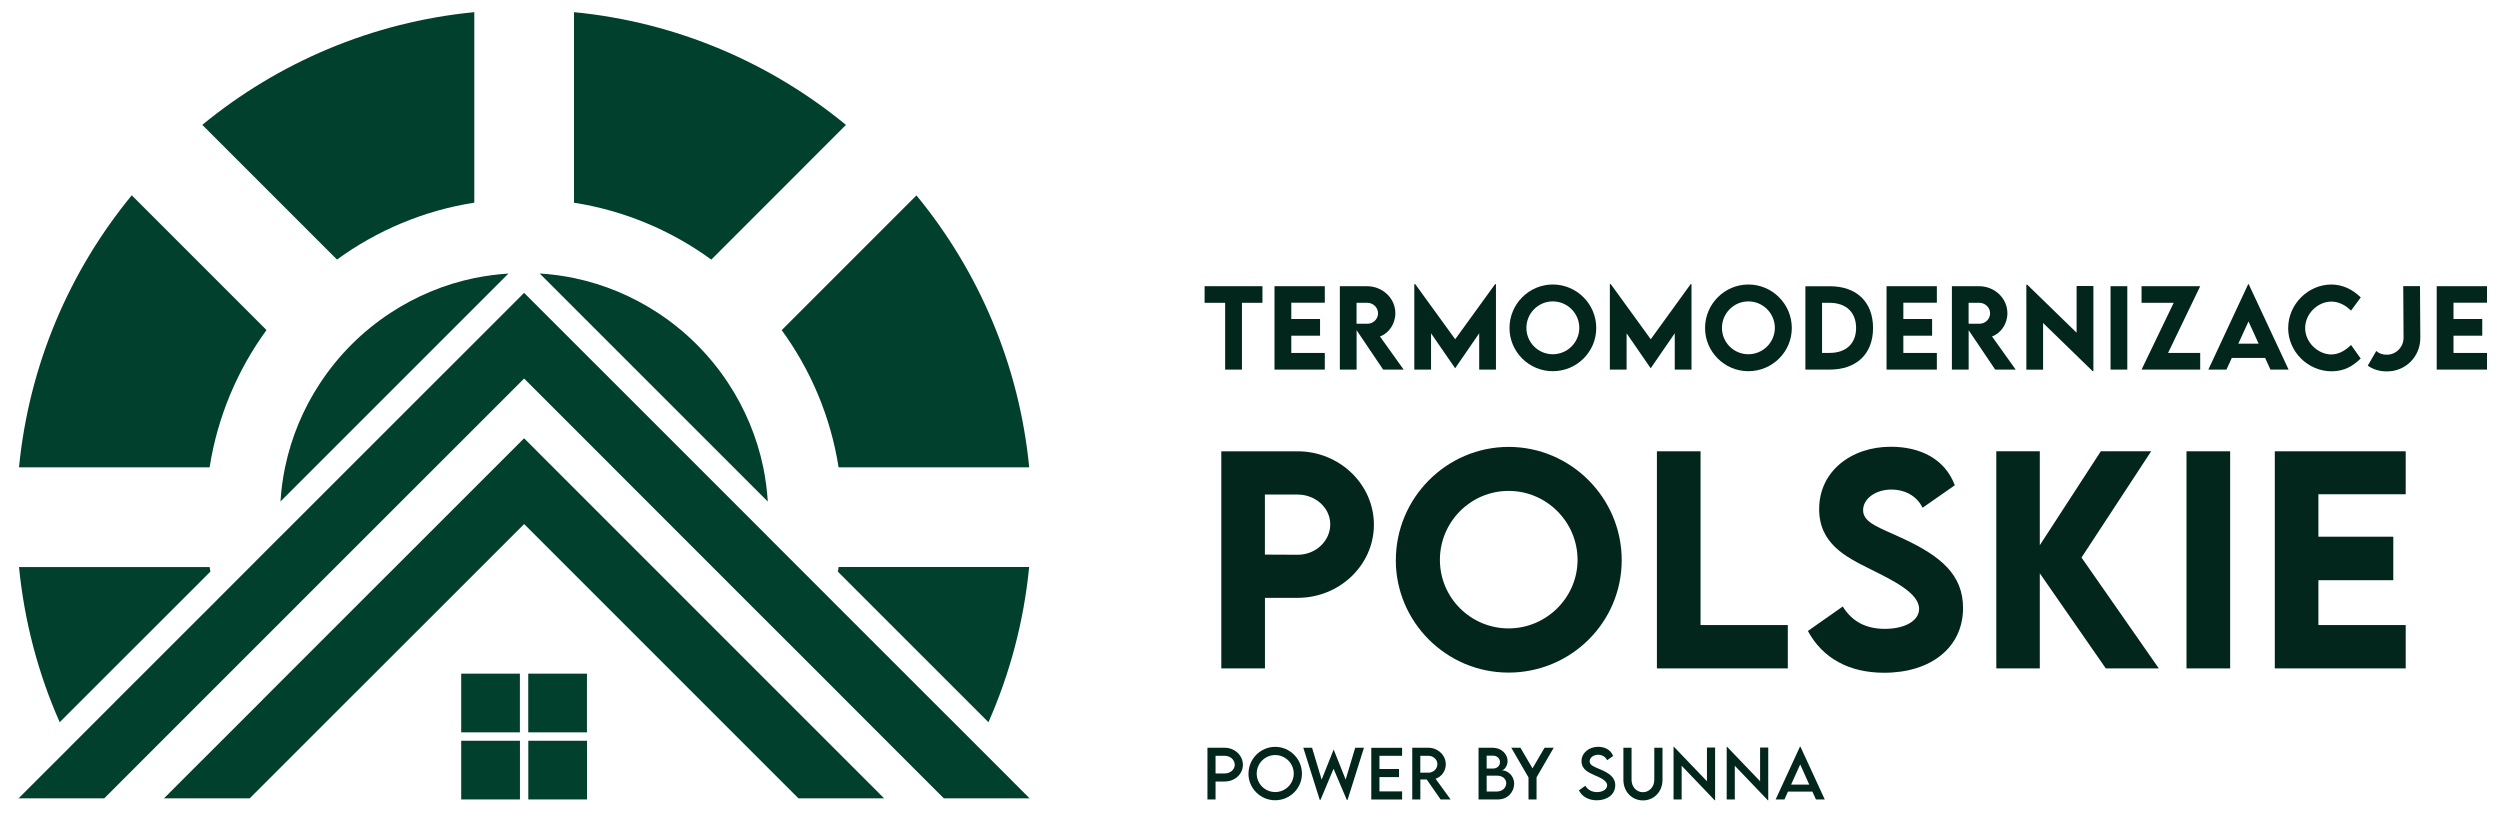 <?xml version="1.0" encoding="UTF-8"?>
<svg id="Warstwa_1" xmlns="http://www.w3.org/2000/svg" version="1.1" viewBox="0 0 500 164.39">
  <!-- Generator: Adobe Illustrator 29.2.1, SVG Export Plug-In . SVG Version: 2.1.0 Build 116)  -->
  <defs>
    <style>
      .st0 {
        fill: #00402d;
      }

      .st1 {
        fill: #02251c;
      }
    </style>
  </defs>
  <g>
    <path class="st0" d="M67.4,51.91c7.96-5.79,17.3-9.79,27.46-11.38V2.43c-20.54,2-39.29,10.13-54.4,22.54l8.3,8.3,18.65,18.65Z"/>
    <path class="st0" d="M41.92,93.47c1.59-10.14,5.58-19.5,11.38-27.46l-18.65-18.65-8.3-8.3C13.94,54.16,5.81,72.92,3.8,93.47h38.12Z"/>
    <path class="st0" d="M160.9,33.27l8.29-8.29c-15.1-12.42-33.86-20.55-54.39-22.55v38.11c10.14,1.59,19.5,5.58,27.46,11.38l18.65-18.65Z"/>
    <path class="st0" d="M167.72,93.47h38.12c-2-20.54-10.13-39.29-22.55-54.39l-8.29,8.29-18.66,18.66c5.79,7.94,9.79,17.3,11.38,27.44Z"/>
    <path class="st0" d="M167.72,113.41c-.05.31-.1.61-.15.91l2.21,2.22,19,18.99,8.91,8.91c4.26-9.65,7.07-20.09,8.14-31.04h-38.12Z"/>
    <path class="st0" d="M20.87,135.51l18.97-18.95,2.24-2.25c-.05-.3-.1-.61-.15-.9H3.8c1.08,10.95,3.87,21.39,8.14,31.03l8.92-8.92Z"/>
    <path class="st0" d="M78.08,62.59c-5.61,3.67-10.42,8.48-14.1,14.1-3.31,5.03-5.7,10.69-6.97,16.78-.46,2.22-.77,4.5-.91,6.82l45.22-45.21.37-.37c-2.32.15-4.61.46-6.83.91-6.08,1.26-11.75,3.66-16.78,6.97Z"/>
    <path class="st0" d="M153.56,100.31c-.15-2.34-.46-4.62-.91-6.85-1.27-6.09-3.67-11.75-6.97-16.78-3.68-5.61-8.49-10.42-14.1-14.1-5.03-3.3-10.69-5.7-16.78-6.97-2.22-.46-4.52-.77-6.86-.91l.37.37,45.25,45.24Z"/>
    <polygon class="st0" points="174.89 159.66 175.15 159.66 176.81 159.66 175.75 158.59 157.03 139.88 146.33 129.18 104.82 87.66 63.31 129.15 63.31 129.16 63.3 129.16 52.6 139.86 52.6 139.88 33.9 158.56 33.9 158.57 32.8 159.66 34.51 159.66 34.77 159.66 49.95 159.66 70.97 138.64 70.98 138.64 104.83 104.81 159.68 159.66 174.89 159.66"/>
    <polygon class="st0" points="195.66 149.4 195.66 149.39 195.64 149.39 195.45 149.19 186.72 140.47 186.71 140.46 166.3 120.06 166.3 120.04 166.29 120.04 153.51 107.26 153.5 107.24 104.82 58.57 56.15 107.23 56.15 107.24 56.13 107.24 43.34 120.04 43.34 120.06 43.33 120.06 22.93 140.44 22.93 140.46 22.92 140.46 14.2 149.18 14.2 149.19 14.18 149.19 14 149.39 3.72 159.66 20 159.66 20.31 159.66 20.86 159.66 28.95 151.56 28.96 151.56 28.96 151.55 48.1 132.41 48.11 132.41 48.11 132.4 59.31 121.21 59.32 121.21 59.32 121.19 104.82 75.71 150.32 121.22 161.53 132.42 180.69 151.59 188.76 159.66 189.32 159.66 189.65 159.66 205.91 159.66 195.66 149.4"/>
    <rect class="st0" x="92.24" y="134.73" width="11.74" height="11.74"/>
    <rect class="st0" x="105.65" y="134.73" width="11.74" height="11.74"/>
    <polygon class="st0" points="103.99 149.97 103.99 148.15 92.24 148.15 92.24 149.97 92.24 159.89 103.99 159.89 103.99 149.97"/>
    <polygon class="st0" points="117.4 149.97 117.4 148.15 105.66 148.15 105.66 149.97 105.66 159.89 117.4 159.89 117.4 149.97"/>
  </g>
  <g>
    <path class="st1" d="M252.49,60.56h-4.1v13.36h-3.36v-13.36h-4.11v-3.32h11.57v3.32Z"/>
    <path class="st1" d="M258.26,60.54v3.26h5.75v3.34h-5.75v3.45h6.7v3.33h-10.06v-16.68h10.06v3.3h-6.7Z"/>
    <path class="st1" d="M276.63,73.92l-5.31-7.88v7.88h-3.35v-16.68s5.43,0,5.43,0c3.11,0,5.67,2.4,5.67,5.4,0,2.14-1.29,4.01-3.08,4.65l4.74,6.63h-4.1ZM271.31,64.75h2.15c1.14.02,2.15-.9,2.15-2.09s-1.02-2.1-2.15-2.1h-2.15v4.19Z"/>
    <path class="st1" d="M299.19,56.83v17.09h-3.35v-7.26l-4.8,6.98h-.02l-4.81-6.98v7.26h-3.35v-17.09h.19l7.99,11.02,7.98-11.02h.19Z"/>
    <path class="st1" d="M301.9,65.6c0-4.79,3.9-8.7,8.67-8.7s8.68,3.91,8.68,8.7-3.91,8.64-8.69,8.64-8.66-3.89-8.66-8.64ZM315.86,65.58c0-2.92-2.38-5.3-5.3-5.3s-5.28,2.38-5.28,5.3,2.37,5.27,5.28,5.27,5.3-2.37,5.3-5.27Z"/>
    <path class="st1" d="M338.3,56.83v17.09h-3.35v-7.26l-4.8,6.98h-.02l-4.81-6.98v7.26h-3.35v-17.09h.19l7.99,11.02,7.98-11.02h.19Z"/>
    <path class="st1" d="M341.01,65.6c0-4.79,3.9-8.7,8.67-8.7s8.68,3.91,8.68,8.7-3.91,8.64-8.69,8.64-8.66-3.89-8.66-8.64ZM354.97,65.58c0-2.92-2.38-5.3-5.3-5.3s-5.28,2.38-5.28,5.3,2.37,5.27,5.28,5.27,5.3-2.37,5.3-5.27Z"/>
    <path class="st1" d="M374.61,65.6c0,5.17-3.29,8.32-8.68,8.32h-4.85v-16.67h4.85c5.39-.02,8.68,3.15,8.68,8.35ZM371.22,65.59c0-3.13-2.01-5.03-5.31-5.03h-1.5v10.02h1.53c3.28,0,5.28-1.88,5.28-4.99Z"/>
    <path class="st1" d="M380.67,60.54v3.26h5.75v3.34h-5.75v3.45h6.7v3.33h-10.06v-16.68h10.06v3.3h-6.7Z"/>
    <path class="st1" d="M399.04,73.92l-5.31-7.88v7.88h-3.35v-16.68s5.43,0,5.43,0c3.11,0,5.67,2.4,5.67,5.4,0,2.14-1.29,4.01-3.08,4.65l4.74,6.63h-4.1ZM393.72,64.75h2.15c1.14.02,2.15-.9,2.15-2.09s-1.02-2.1-2.15-2.1h-2.15v4.19Z"/>
    <path class="st1" d="M418.68,57.2v17.03h-.16l-9.9-9.63v9.34h-3.35v-17.01h.17l9.88,9.61v-9.34h3.36Z"/>
    <path class="st1" d="M422.11,57.24h3.35v16.68h-3.35v-16.68Z"/>
    <path class="st1" d="M434.74,60.56h-6.43v-3.32h11.73l-6.43,13.35h6.43v3.33h-11.73l6.43-13.36Z"/>
    <path class="st1" d="M453.03,71.59h-6.67l-1.07,2.33h-3.62l7.97-17.09h.1l7.98,17.09h-3.63l-1.06-2.33ZM451.73,68.74l-2.03-4.46-2.04,4.46h4.07Z"/>
    <path class="st1" d="M457.64,65.59c0-4.71,3.96-8.69,8.66-8.69,2.17.03,4.1.89,5.85,2.58l-1.94,2.64c-1.14-1.12-2.5-1.8-3.94-1.8-2.68,0-5.24,2.38-5.24,5.3s2.65,5.27,5.22,5.27c1.53,0,2.86-.82,3.96-1.9l1.92,2.71c-1.47,1.46-3.26,2.56-5.78,2.56-4.81,0-8.72-3.96-8.72-8.65Z"/>
    <path class="st1" d="M473.55,73.14l1.7-2.94c.58.49,1.21.74,2.07.74h.07c1.84,0,3.32-1.56,3.32-3.36l-.06-10.35h3.35s.06,10.37.06,10.37c0,3.76-2.96,6.68-6.65,6.68h-.11c-1.41,0-2.66-.39-3.75-1.15Z"/>
    <path class="st1" d="M490.7,60.54v3.26h5.75v3.34h-5.75v3.45h6.7v3.33h-10.06v-16.68h10.06v3.3h-6.7Z"/>
  </g>
  <g>
    <path class="st1" d="M241.48,149.55h3.46c2,0,3.64,1.53,3.64,3.41s-1.64,3.34-3.64,3.34h-1.83v3.59h-1.62v-10.34ZM246.95,152.95c0-.99-.9-1.79-2.01-1.79h-1.83v3.53h1.83c1.11.01,2.01-.78,2.01-1.74Z"/>
    <path class="st1" d="M249.7,154.73c0-2.95,2.4-5.36,5.34-5.36s5.35,2.41,5.35,5.36-2.41,5.32-5.36,5.32-5.34-2.4-5.34-5.32ZM258.75,154.72c0-2.05-1.67-3.71-3.71-3.71s-3.7,1.67-3.7,3.71,1.66,3.69,3.7,3.69,3.71-1.66,3.71-3.69Z"/>
    <path class="st1" d="M260.66,149.55h1.75l1.92,6.38,2.37-5.95h.06l2.37,5.94,1.91-6.37h1.75l-3.28,10.43h-.15l-2.65-6.23-2.61,6.23h-.15l-3.29-10.43Z"/>
    <path class="st1" d="M275.89,151.15v2.65h3.91v1.62h-3.91v2.86h4.53v1.62h-6.16v-10.34h6.16v1.6h-4.53Z"/>
    <path class="st1" d="M288.12,159.89l-2.78-4h-1.27v4h-1.62v-10.34s3.21,0,3.21,0c1.92,0,3.5,1.48,3.5,3.32,0,1.33-.86,2.5-2.05,2.88l3.01,4.14h-1.99ZM285.69,154.54c.97,0,1.79-.78,1.79-1.71s-.83-1.67-1.79-1.67h-1.63v3.38h1.63Z"/>
    <path class="st1" d="M302.83,156.74c0,1.58-1.2,3.15-3.25,3.15h-3.87v-10.34h2.82c1.78,0,2.99,1.28,2.99,2.65,0,1.12-.78,1.86-1.16,1.86,1.16,0,2.47,1.06,2.47,2.67ZM297.33,151.13v2.58h1.28c.8,0,1.39-.55,1.39-1.29s-.64-1.29-1.37-1.29h-1.3ZM301.25,156.63c0-.78-.67-1.5-1.84-1.5h-2.08v3.17h2.1c.93,0,1.82-.67,1.82-1.67Z"/>
    <path class="st1" d="M305.69,155.47l-3.43-5.92h1.83l2.41,4.12,2.41-4.12h1.83l-3.43,5.92v4.42h-1.61v-4.42Z"/>
    <path class="st1" d="M315.79,158.07l1.28-.92c.46.81,1.32,1.27,2.32,1.27,1.16,0,2.04-.56,2.04-1.35,0-.96-1.36-1.53-2.57-2.05-1.21-.54-2.56-1.17-2.56-2.79s1.47-2.87,3.33-2.87c1.47,0,2.58.71,3,1.85l-1.21.83c-.32-.7-1.03-1.09-1.78-1.09-.95,0-1.71.59-1.71,1.32,0,.81.96,1.1,2.21,1.64,1.64.72,2.91,1.51,2.91,3.14,0,1.83-1.59,3.01-3.69,3.01-1.7,0-2.99-.8-3.58-1.99Z"/>
    <path class="st1" d="M324.68,155.97v-6.42h1.63v6.41c0,1.43,1.01,2.48,2.27,2.48s2.28-1.05,2.28-2.48v-6.41h1.64v6.42c0,2.37-1.71,4.11-3.91,4.11s-3.91-1.74-3.91-4.11Z"/>
    <path class="st1" d="M343.02,149.52v10.54h-.08l-6.61-6.91v6.74h-1.62v-10.53h.08l6.6,6.89v-6.74h1.63Z"/>
    <path class="st1" d="M353.65,149.52v10.54h-.08l-6.61-6.91v6.74h-1.62v-10.53h.08l6.6,6.89v-6.74h1.63Z"/>
    <path class="st1" d="M362.48,158.32h-4.89l-.7,1.57h-1.76l4.86-10.55h.1l4.86,10.55h-1.76l-.71-1.57ZM361.85,156.92l-1.81-4.04-1.82,4.04h3.64Z"/>
  </g>
  <g>
    <path class="st1" d="M244.26,90.26h15.25c8.4,0,15.27,6.6,15.27,14.68s-6.87,14.63-15.27,14.63h-6.52v14.11h-8.73v-43.42ZM266.05,104.86c0-3.29-2.94-5.95-6.55-5.95h-6.52v12.01l6.52.03c3.61.03,6.55-2.72,6.55-6.09Z"/>
    <path class="st1" d="M279.17,112.03c0-12.47,10.16-22.65,22.57-22.65s22.6,10.18,22.6,22.65-10.18,22.49-22.63,22.49-22.55-10.13-22.55-22.49ZM315.51,111.97c0-7.6-6.2-13.79-13.79-13.79s-13.74,6.2-13.74,13.79,6.17,13.71,13.74,13.71,13.79-6.17,13.79-13.71Z"/>
    <path class="st1" d="M357.56,125.01v8.67h-26.18v-43.42h8.73v34.75h17.46Z"/>
    <path class="st1" d="M361.57,126.2l6.98-4.9c1.91,3.07,4.69,4.47,8.43,4.47,4.09,0,6.84-1.67,6.84-3.99,0-3.18-5.2-5.68-9.75-7.95-4.88-2.42-10.24-5.09-10.24-12.01,0-7.52,6.36-12.47,14.33-12.47,5.93,0,10.83,2.45,12.8,7.7l-6.44,4.5c-1.29-2.59-3.8-3.64-6.22-3.64-3.26,0-5.68,1.89-5.68,4.12,0,2.59,3.29,3.47,8.27,5.82,7.19,3.39,11.72,7.06,11.72,13.74,0,7.92-6.46,12.96-15.76,12.96-7.11,0-12.36-2.96-15.27-8.35Z"/>
    <path class="st1" d="M421.16,133.68l-13.2-19.02v19.02h-8.7v-43.42h8.7v18.78l12.2-18.78h10.07l-13.93,21.25,15.46,22.17h-10.61Z"/>
    <path class="st1" d="M437.3,90.26h8.73v43.42h-8.73v-43.42Z"/>
    <path class="st1" d="M463.68,98.85v8.49h14.98v8.7h-14.98v8.97h17.46v8.67h-26.18v-43.42h26.18v8.59h-17.46Z"/>
  </g>
</svg>
